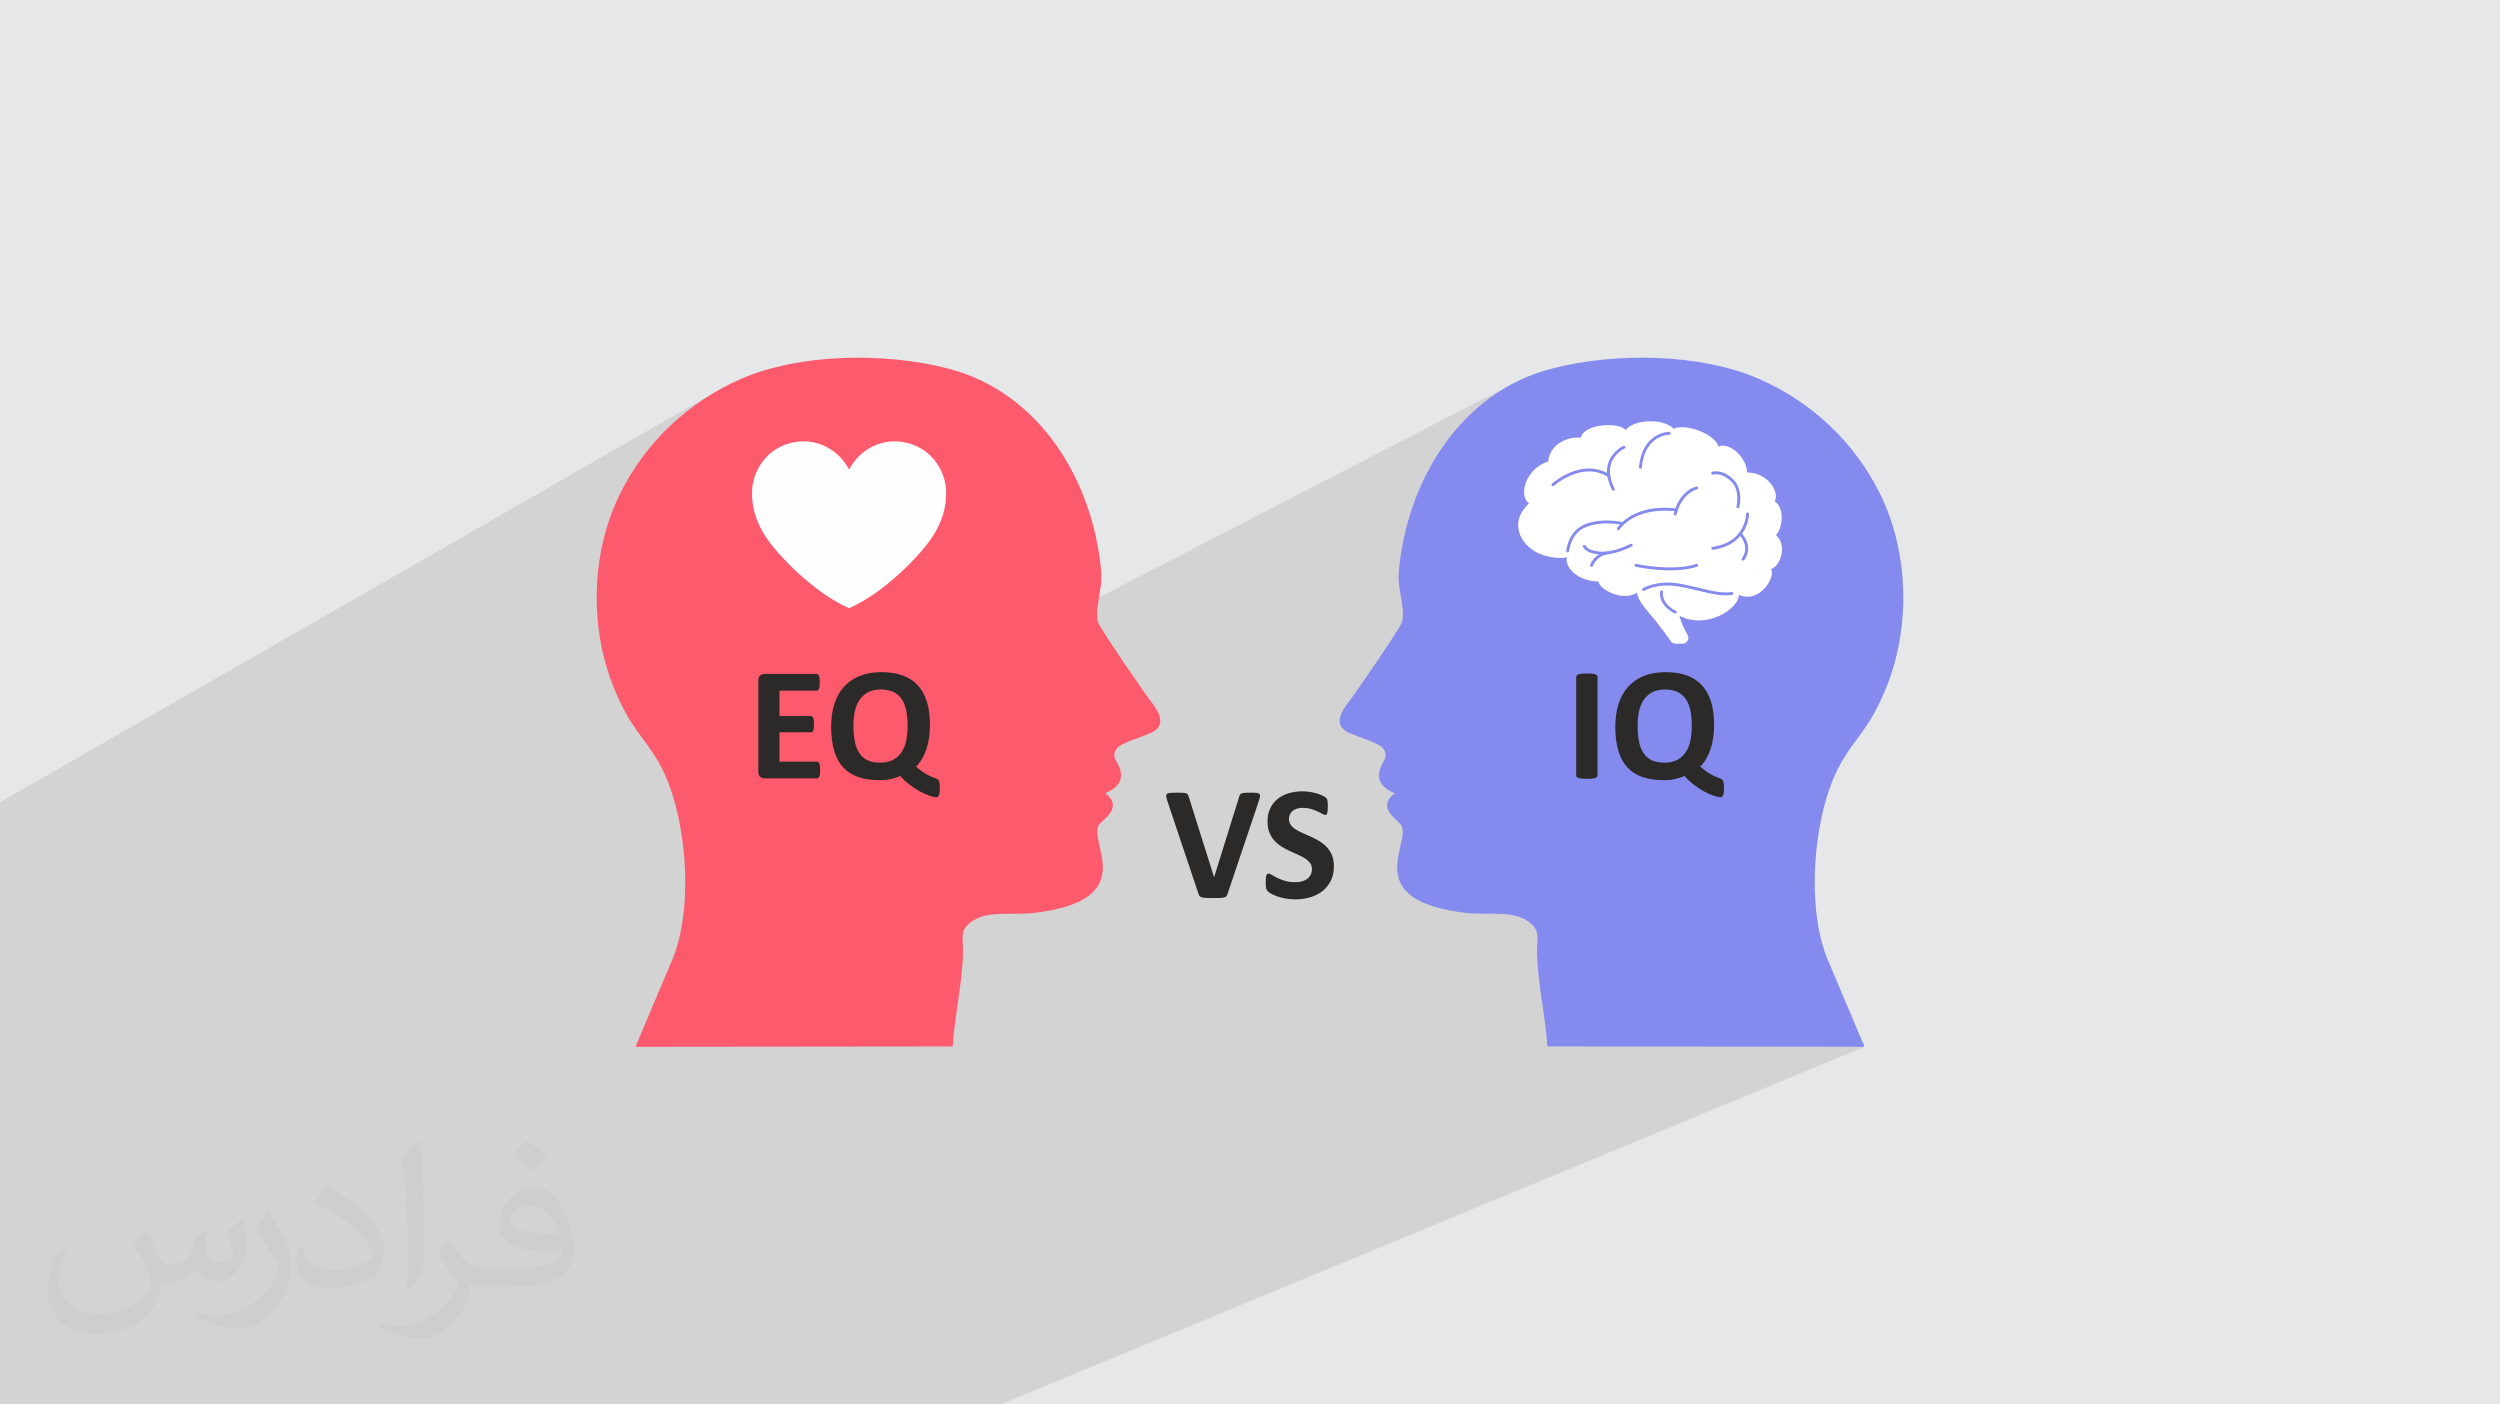 <?xml version="1.0" encoding="UTF-8"?>
<!DOCTYPE svg PUBLIC "-//W3C//DTD SVG 1.1//EN" "http://www.w3.org/Graphics/SVG/1.1/DTD/svg11.dtd">
<!-- Creator: CorelDRAW 2020 (64-Bit) -->
<svg xmlns="http://www.w3.org/2000/svg" xml:space="preserve" width="94.192mm" height="52.917mm" version="1.1" style="shape-rendering:geometricPrecision; text-rendering:geometricPrecision; image-rendering:optimizeQuality; fill-rule:evenodd; clip-rule:evenodd"
viewBox="0 0 9404.92 5283.66"
 xmlns:xlink="http://www.w3.org/1999/xlink"
 xmlns:xodm="http://www.corel.com/coreldraw/odm/2003">
 <defs>
  <style type="text/css">
   <![CDATA[
    .fil4 {fill:#858AEE}
    .fil0 {fill:#E6E7E8}
    .fil3 {fill:#FD5A6D}
    .fil8 {fill:#FEFEFE;fill-rule:nonzero}
    .fil5 {fill:#2B2A29;fill-rule:nonzero}
    .fil7 {fill:#858AEE;fill-rule:nonzero}
    .fil6 {fill:white;fill-rule:nonzero}
    .fil2 {fill:#373435;fill-opacity:0.031}
    .fil1 {fill:#2B2A29;fill-opacity:0.102}
   ]]>
  </style>
 </defs>
 <g id="Layer_x0020_1">
  <polygon class="fil0" points="-0,0 9404.92,0 9404.92,5283.66 -0,5283.66 "/>
  <polygon class="fil1" points="-0,3992.23 -0,3900.37 -0,3841.94 -0,3772.35 -0,3613.51 -0,3531.14 -0,3506.04 -0,3497.17 -0,3373.55 -0,3326.89 -0,3181.85 -0,3018.31 2699.26,1469.68 2681.79,1479.86 2664.57,1490.4 2647.6,1501.31 2630.91,1512.56 2614.47,1524.17 2598.31,1536.12 2582.42,1548.42 2566.82,1561.05 2551.51,1574.02 2536.49,1587.32 2521.76,1600.95 2507.34,1614.9 2493.24,1629.16 2479.44,1643.75 2465.97,1658.65 2452.81,1673.87 2439.99,1689.37 2427.49,1705.19 2415.34,1721.3 2403.53,1737.71 2392.07,1754.4 2380.97,1771.38 2370.22,1788.64 2359.85,1806.19 2349.84,1824.01 2340.21,1842.1 2330.95,1860.45 2321.28,1880.96 2312.17,1901.83 2303.62,1923.05 2295.64,1944.59 2288.25,1966.43 2281.42,1988.56 2275.16,2010.95 2269.48,2033.58 2264.38,2056.44 2264.27,2057.02 2929.47,1683.95 2938.66,1679.3 2948.08,1675.12 2957.7,1671.46 2967.51,1668.3 2977.47,1665.66 2987.56,1663.53 2997.73,1661.93 3007.98,1660.87 3018.26,1660.35 3028.55,1660.38 3038.84,1660.96 3049.06,1662.09 3059.23,1663.8 3069.94,1666.26 3080.48,1669.34 3090.81,1673.05 3100.91,1677.35 3110.74,1682.21 3120.3,1687.64 3129.54,1693.58 3138.45,1700.03 3146.99,1706.95 3155.12,1714.33 3162.85,1722.15 3170.13,1730.38 3176.41,1738.33 3277.75,1682.21 3287.58,1677.35 3297.69,1673.05 3308.01,1669.34 3318.55,1666.26 3329.26,1663.8 3339.41,1662.09 3349.65,1660.96 3359.93,1660.38 3370.23,1660.35 3380.51,1660.87 3390.76,1661.93 3400.93,1663.53 3411.02,1665.66 3420.97,1668.3 3430.78,1671.46 3440.4,1675.12 3449.83,1679.3 3459,1683.95 3467.92,1689.09 3476.55,1694.71 3484.85,1700.82 3492.8,1707.38 3500.37,1714.35 3507.55,1721.74 3514.32,1729.5 3520.67,1737.61 3526.59,1746.04 3532.05,1754.77 3537.07,1763.78 3541.61,1773.03 3545.65,1782.5 3549.21,1792.18 3552.24,1802.01 3554.76,1812 3556.74,1822.1 3558.15,1832.31 3559.01,1842.57 3559.41,1854.34 3559.3,1865.98 3558.69,1877.47 3557.58,1888.82 3556.01,1900.04 3553.96,1911.14 3551.45,1922.1 3548.49,1932.95 3545.09,1943.69 3541.27,1954.31 3537.03,1964.84 3532.37,1975.25 3527.33,1985.57 3521.89,1995.8 3516.08,2005.94 3509.9,2016 3500.35,2030.15 3488.78,2045.74 3475.32,2062.56 3460.12,2080.37 3443.33,2098.93 3425.08,2118.04 3405.53,2137.45 3384.81,2156.94 3363.06,2176.28 3340.43,2195.24 3317.08,2213.58 3293.12,2231.09 3268.72,2247.54 3244.01,2262.68 3219.14,2276.31 2379.17,2724.05 2379.25,2724.18 2389.78,2739.91 2400.21,2754.75 2410.53,2768.98 2415.74,2776.05 2863.29,2538.71 2865.24,2537.7 2867.29,2536.86 2869.44,2536.21 2871.67,2535.75 2874.02,2535.47 2876.46,2535.38 3072.53,2535.38 3073.19,2535.4 3073.83,2535.48 3074.47,2535.6 3075.08,2535.77 3075.68,2535.99 3076.27,2536.26 3076.85,2536.57 3077.4,2536.94 3077.9,2537.36 3078.39,2537.86 3078.87,2538.41 3079.33,2539.04 3079.78,2539.74 3080.21,2540.49 3080.63,2541.32 3081.03,2542.22 3081.37,2543.22 3081.7,2544.29 3082.01,2545.41 3082.31,2546.58 3082.6,2547.83 3082.86,2549.14 3083.09,2550.52 3083.3,2551.96 3083.48,2553.51 3083.63,2555.17 3083.76,2556.91 3083.86,2558.75 3083.94,2560.67 3083.99,2562.71 3084.02,2564.85 3084.03,2567.08 3084.02,2569.17 3083.99,2571.19 3083.94,2573.1 3083.86,2574.95 3083.76,2576.72 3083.63,2578.42 3083.48,2580.03 3083.3,2581.58 3083.09,2583.02 3082.87,2584.4 3082.62,2585.7 3082.35,2586.93 3082.06,2588.09 3081.74,2589.17 3081.39,2590.19 3081.03,2591.12 3080.63,2592.02 3080.21,2592.84 3079.78,2593.61 3079.33,2594.31 3078.87,2594.95 3078.39,2595.53 3077.9,2596.04 3077.4,2596.5 3076.85,2596.9 3076.27,2597.24 2932.38,2672.63 2932.38,2693.86 2943.55,2693.86 3217.29,2550.71 3225.58,2546.57 3234.22,2542.84 3243.25,2539.5 3252.64,2536.59 3262.37,2534.13 3272.46,2532.13 3282.89,2530.56 3293.69,2529.44 3304.85,2528.77 3316.36,2528.55 3327.19,2528.73 3337.71,2529.29 3347.9,2530.21 3357.78,2531.51 3367.34,2533.16 3376.59,2535.19 3385.52,2537.6 3394.15,2540.36 3402.45,2543.51 3410.41,2547.06 3418.04,2551.01 3425.32,2555.34 3432.29,2560.07 3438.92,2565.2 3445.23,2570.71 3451.23,2576.61 3456.84,2582.91 3462.1,2589.62 3464.72,2593.42 5685.16,1446.16 5657.64,1461.8 5631,1478.6 5605.2,1496.54 5580.28,1515.59 5556.25,1535.67 5533.09,1556.75 5510.83,1578.79 5489.46,1601.76 5469,1625.58 5449.45,1650.24 5430.81,1675.68 5413.09,1701.86 5396.31,1728.74 5380.45,1756.27 5365.54,1784.41 5351.56,1813.12 5338.54,1842.34 5326.48,1872.05 5315.38,1902.18 5305.25,1932.71 5299.24,1952.97 5875.2,1661.44 5884.63,1656.78 5894.5,1652.93 5904.7,1649.88 5907.56,1649.28 5977.09,1614.1 5989.1,1608.97 6002.22,1604.97 6016.08,1602.04 6030.33,1600.16 6044.61,1599.29 6058.57,1599.4 6071.85,1600.45 6084.1,1602.41 6094.94,1605.25 6104.05,1608.93 6111.05,1613.43 6111.06,1613.44 6137.82,1599.96 6148.28,1595.25 6159.88,1591.37 6172.4,1588.35 6185.58,1586.22 6199.19,1585.01 6213.02,1584.77 6226.82,1585.51 6240.37,1587.29 6253.43,1590.12 6265.76,1594.05 6277.15,1599.1 6287.34,1605.32 6296.12,1612.73 6305.52,1609.5 6316.19,1607.67 6327.88,1607.14 6340.36,1607.81 6353.38,1609.61 6366.71,1612.47 6380.12,1616.27 6393.36,1620.96 6406.19,1626.44 6418.37,1632.62 6429.69,1639.42 6439.87,1646.76 6448.71,1654.56 6455.95,1662.71 6461.35,1671.15 6464.68,1679.79 6473.31,1677.29 6482.23,1676.57 6491.32,1677.5 6500.49,1679.95 6509.59,1683.76 6518.52,1688.81 6527.17,1694.97 6535.4,1702.09 6543.09,1710.05 6550.15,1718.7 6556.45,1727.9 6561.87,1737.53 6566.29,1747.44 6569.58,1757.51 6571.65,1767.59 6572.37,1777.55 6585.66,1778.13 6598.4,1780.21 6610.51,1783.67 6621.92,1788.35 6632.57,1794.1 6642.35,1800.78 6651.21,1808.25 6659.06,1816.34 6665.83,1824.93 6671.44,1833.84 6675.81,1842.96 6678.88,1852.13 6680.56,1861.18 6680.78,1870 6679.45,1878.43 6676.51,1886.3 6683.63,1891.96 6689.49,1898.7 6694.19,1906.37 6697.77,1914.81 6700.33,1923.83 6701.92,1933.25 6702.62,1942.93 6702.51,1952.66 6701.65,1962.3 6700.13,1971.67 6698,1980.58 6695.34,1988.87 6692.23,1996.38 6688.73,2002.92 6684.92,2008.32 6680.88,2012.42 6688.68,2020.61 6694.74,2029.58 6699.17,2039.15 6702.08,2049.16 6703.59,2059.43 6703.81,2069.8 6702.87,2080.07 6700.88,2090.1 6697.95,2099.7 6694.21,2108.7 6689.76,2116.93 6684.74,2124.21 6679.25,2130.38 6673.41,2135.27 6667.33,2138.69 6661.73,2141.37 6664.42,2145.37 6665.9,2152.04 6665.65,2160.15 6663.76,2169.33 6660.3,2179.25 6655.34,2189.56 6648.99,2199.92 6641.31,2209.97 6632.38,2219.39 6622.27,2227.82 6611.09,2234.91 6523.71,2276.42 6520.3,2280.53 6509.47,2290.78 6496.83,2300.46 6482.64,2309.34 6467.05,2317.2 6341.98,2376.58 6344.24,2380.76 6348.62,2388.37 6351,2394.01 6351.72,2399.74 6350.95,2405.3 6348.82,2410.44 6345.48,2414.89 6341.1,2418.41 6009.8,2575.24 6009.8,2624.78 6175.59,2546.57 6184.24,2542.84 6193.26,2539.5 6202.65,2536.59 6212.38,2534.13 6222.47,2532.13 6232.91,2530.56 6243.71,2529.44 6254.86,2528.77 6266.37,2528.55 6277.21,2528.73 6287.72,2529.29 6297.92,2530.21 6307.79,2531.51 6317.36,2533.16 6326.6,2535.19 6335.54,2537.6 6344.17,2540.36 6352.46,2543.51 6360.42,2547.06 6368.05,2551.01 6375.34,2555.34 6382.31,2560.07 6388.94,2565.2 6395.25,2570.71 6401.24,2576.61 6406.85,2582.91 6412.11,2589.62 6417.04,2596.74 6421.6,2604.26 6425.81,2612.18 6429.68,2620.5 6433.19,2629.22 6436.36,2638.35 6439.16,2647.88 6441.6,2657.85 6443.65,2668.24 6445.35,2679.05 6446.67,2690.3 6447.61,2701.97 6448.18,2714.07 6448.37,2726.6 6448.32,2733.15 6448.15,2739.61 6447.88,2745.96 6447.5,2752.22 6447.01,2758.37 6446.4,2764.42 6445.68,2770.38 6444.84,2776.22 6443.93,2781.95 6442.93,2787.58 6441.81,2793.09 6440.59,2798.51 6439.26,2803.82 6437.84,2809.02 6436.32,2814.11 6434.7,2819.09 6432.98,2823.97 6431.18,2828.75 6429.29,2833.42 6427.29,2837.98 6425.2,2842.45 6423.02,2846.82 6420.73,2851.08 6418.33,2855.25 6415.88,2859.27 6413.32,2863.17 6410.67,2866.95 6407.95,2870.61 6405.12,2874.16 6402.22,2877.57 6399.23,2880.87 6396.17,2884.04 6400.83,2888.04 6405.35,2891.77 6409.74,2895.26 6413.98,2898.5 6418.08,2901.5 6422.06,2904.24 6425.9,2906.75 6429.62,2909.01 6433.19,2911.07 6436.63,2913.01 6439.91,2914.81 6443.06,2916.47 6446.05,2918.01 6448.91,2919.42 6451.61,2920.7 6454.17,2921.85 6456.6,2922.86 6458.89,2923.8 6461.06,2924.69 6463.11,2925.5 6465.02,2926.24 6466.81,2926.92 6468.48,2927.52 6470.01,2928.06 6471.45,2928.58 6472.81,2929.13 6474.09,2929.71 6475.29,2930.33 6476.4,2931 6477.42,2931.7 6478.37,2932.45 6479.23,2933.24 6480.06,2934.09 6480.83,2935.09 6481.54,2936.22 6482.18,2937.51 6482.76,2938.95 6483.27,2940.53 6483.72,2942.25 6484.1,2944.11 6484.47,2946.12 6484.78,2948.31 6485.05,2950.69 6485.27,2953.27 6485.43,2956.03 6485.55,2958.99 6485.63,2962.13 6485.65,2965.45 6485.64,2968.11 6485.59,2970.62 6485.51,2973.01 6485.41,2975.26 6485.26,2977.37 6485.08,2979.37 6484.87,2981.23 6484.62,2982.96 6484.34,2984.58 6484.03,2986.11 6483.71,2987.54 6483.36,2988.87 6483,2990.1 6482.6,2991.23 6482.17,2992.28 6481.72,2993.22 6481.25,2994.11 6480.77,2994.91 6480.28,2995.62 6479.79,2996.26 6479.29,2996.81 6478.79,2997.28 6478.29,2997.67 6477.78,2997.98 6477.23,2998.23 5513.2,3434.16 5529.77,3435.78 5547.78,3436.83 5565.7,3437.35 5583.49,3437.53 5601.07,3437.56 5618.4,3437.62 5635.43,3437.89 5652.09,3438.57 5668.36,3439.84 5684.15,3441.9 5699.43,3444.91 5714.14,3449.09 5728.23,3454.6 5741.65,3461.64 5754.33,3470.4 5766.23,3481.05 5773.78,3490.17 5778.84,3499.46 5781.88,3509.13 5783.31,3519.36 5783.61,3530.34 5783.23,3542.25 5782.62,3555.28 5782.21,3569.63 5782.2,3580.45 5782.38,3591.37 5782.73,3602.37 5783.23,3613.44 5783.91,3624.59 5784.72,3635.82 5785.67,3647.1 5786.74,3658.44 5787.92,3669.84 5789.2,3681.3 5790.56,3692.79 5792.01,3704.33 5793.53,3715.9 5795.11,3727.52 5796.72,3739.15 5798.38,3750.81 5800.07,3762.48 5801.77,3774.18 5803.46,3785.88 5805.16,3797.58 5806.84,3809.29 5808.5,3821 5810.1,3832.69 5811.67,3844.36 5813.17,3856.02 5814.61,3867.65 5815.96,3879.27 5817.21,3890.85 5818.37,3902.38 5819.41,3913.88 5820.33,3925.34 5821.12,3936.74 7014.34,3938.08 3763.96,5283.66 2693.27,5283.66 1917.77,5283.66 1731.4,5283.66 1423.14,5283.66 1421.57,5283.66 1147.27,5283.66 1030.28,5283.66 897.4,5283.66 814.35,5283.66 691.13,5283.66 676.21,5283.66 612.71,5283.66 535.3,5283.66 512.64,5283.66 504.53,5283.66 373.26,5283.66 372.05,5283.66 363.61,5283.66 299.56,5283.66 288.31,5283.66 287.33,5283.66 166.09,5283.66 164.83,5283.66 108.07,5283.66 94.63,5283.66 36.8,5283.66 27.87,5283.66 -0,5283.66 -0,5232.49 -0,5225.02 -0,5206.76 -0,5119.61 -0,5101.54 -0,5097.23 -0,5054.82 -0,5049.28 -0,5046.92 -0,5026.36 -0,5013.43 -0,4996.05 -0,4982.77 -0,4982.65 -0,4979.35 -0,4979.18 -0,4978.71 -0,4978.38 -0,4971.58 -0,4950.21 -0,4938.27 -0,4931.63 -0,4929.41 -0,4919.35 -0,4900.34 -0,4892.03 -0,4875.62 -0,4784.35 -0,4768.88 -0,4764.58 -0,4757.17 -0,4756.65 -0,4753.57 -0,4751.17 -0,4750.66 -0,4747.5 -0,4740.8 -0,4674.52 -0,4673.02 -0,4652.4 -0,4639.09 -0,4638.67 -0,4635.28 -0,4629.24 -0,4568.5 -0,4502 -0,4383.59 -0,4380.84 -0,4337.85 -0,4302.59 -0,4282.3 -0,4233.24 -0,4228.03 -0,4209.13 -0,4179.31 -0,4142.77 -0,4057.17 "/>
  <path class="fil2" d="M548.54 4627.69c17.95,27.21 29.6,53.36 40.96,82.43 8.45,16.91 12.93,48.09 52.57,48.09 11.61,0 28.28,-3.42 43.06,-11.61 16.63,-8.73 29.32,-21.94 35.94,-42l15.85 -53.36 38.57 -19.02 2.64 2.64c-5.27,20.09 -6.59,39.36 -6.59,54.43 0,44.63 38.57,61.56 69.22,61.56 17.95,0 34.09,-8.73 34.09,-25.11 0,-21.13 -8.98,-57.06 -20.62,-89.29 17.95,-17.95 35.94,-35.94 56.53,-50.47l3.17 1.6c8.98,38.04 14,75.56 14,100.66 0,24.57 -10.83,51.79 -19.81,69.49 -18.49,34.87 -51.25,62.62 -90.87,62.62 -30.1,0 -63.65,-15.07 -86.66,-43.06l-1.32 0c-21.66,26.96 -55.22,51.25 -108.86,51.25l-16.63 0c-2.64,35.41 -10.29,60.49 -21.94,82.95 -31.95,62.34 -126.81,106.47 -216.1,106.47 -124.17,0 -186.51,-71.59 -186.51,-166.96 0,-58.91 19.27,-113.6 48.88,-152.42l24.29 10.04c-18.49,35.41 -30.91,68.68 -30.91,101.45 0,89.29 72.66,131.83 156.4,131.83 77.68,0 173.83,-49.41 191.28,-106.72 -6.59,-62.62 -30.1,-91.93 -66.04,-148.99 10.83,-19.02 24.83,-38.04 42.28,-58.38l3.17 0 0 0 0 0 -0.02 -0.09zm1432.13 -336.04c26.15,16.39 51.79,35.66 76.87,57.85 -14,19.81 -31.45,37.79 -53.11,53.64 -25.11,-20.34 -50.19,-37.79 -75.84,-56.27 17.42,-19.55 34.62,-38.29 52.04,-55.22l0 0 0 0 0 0 0 0 0 0 0.03 0zm13.47 244.11c-42.28,0 -76.87,27.75 -76.87,48.34 0,44.13 84.53,57.85 185.72,57.31 -12.68,-51.79 -57.06,-105.68 -108.86,-105.68l0.01 0.03zm-94.86 236.19c54.96,0 103.04,-1.6 139.74,-10.83 40.96,-10.29 75.56,-30.91 75.56,-45.17 0,-3.7 0,-8.19 -1.32,-11.89 -22.98,2.11 -49.41,2.11 -72.38,2.11 -74.49,0 -131.55,-16.91 -154.02,-58.66 -5.55,-11.61 -9.51,-24.57 -9.51,-39.36 0,-40.43 17.42,-79.79 48.09,-107 25.61,-22.45 53.89,-36.44 82.67,-36.44 52.04,0 93.51,41.75 122.57,107.54 15.85,35.94 26.68,77.4 26.68,129.72 0,34.87 -9.51,64.19 -31.17,85.85 -40.43,39.11 -114.92,53.89 -229.04,53.89l-51.79 0 0 0 -13.47 0c-28.28,0 -48.62,-5.02 -64.72,-17.42l-2.64 0c0.79,6.59 1.32,12.93 1.32,19.02 0,25.61 -8.45,58.38 -25.61,84.53 -50.72,75.3 -105.68,108.04 -153.24,108.04 -48.09,0 -107,-18.49 -160.11,-42.54l9.51 -18.49c17.17,7.13 40.96,11.89 73.7,11.89 85.85,0 198.66,-82.43 212.66,-163 -3.17,-6.59 -8.98,-15.32 -17.17,-24.57 -25.11,-29.85 -40.96,-54.68 -55.75,-80.83 12.68,-25.11 24.29,-45.17 35.13,-63.4l4.49 -0.53c36.72,74.77 69.99,117.55 144.23,117.55l11.61 0 0 0 53.89 0 0 0 0 0 0 0 0 0 0 0 0.09 0.01zm-371.98 79c6.34,-34.34 6.87,-72.91 6.87,-108.86l0 -53.36c0,-99.6 -12.68,-244.36 -22.98,-338.68 17.95,-19.27 43.06,-42 62.87,-57.31l5.81 1.6c13.47,118.62 16.63,256 16.63,383.06 0,33.3 -1.32,65.79 -4.49,89.55 -1.85,30.1 -19.27,52.83 -56.53,87.7l-8.19 -3.7zm-382.8 -157.19c1.85,46.77 24.83,83.49 105.15,83.49 49.93,0 92.19,-12.93 138.96,-35.13 8.45,-3.7 12.93,-8.73 12.93,-12.93 0,-29.32 -22.45,-68.15 -60.23,-103.55 -36.72,-33.3 -85.34,-62.62 -130.76,-82.18 -15.6,-6.59 -20.62,-13.47 -20.62,-20.09 0,-13.47 17.95,-41.75 32.77,-62.09l5.02 -0.53c52.04,27.21 110.17,67.64 153.24,112.53 39.11,41.47 63.4,83.49 63.4,129.19 0,33.81 -10.29,65.51 -26.96,95.11 -57.06,28.79 -117.83,50.72 -178.06,50.72 -73.17,0 -123.1,-34.34 -123.1,-114.92 0,-8.73 0,-22.19 3.17,-39.64l25.11 0 0 0 0 0 0 0 0 0 0 0 -0.02 0zm-132.37 -132.9l45.45 73.45c16.63,27.21 32.23,56.81 32.23,103.55l0 59.7c0,48.34 -30.91,100.13 -80.83,151.38 -39.11,34.62 -73.7,49.41 -105.68,49.41 -47.55,0 -101.98,-14.79 -164.85,-41.75l7.13 -18.49c19.81,5.27 42.79,9.77 71.06,9.77 90.36,-0.53 182.8,-66.57 225.08,-147.15 5.02,-9.26 6.87,-17.95 6.87,-24.04 0,-9.26 -5.02,-19.55 -8.98,-28.79 -22.98,-43.31 -48.62,-82.95 -76.87,-119.68 14.79,-23.25 29.6,-45.7 45.7,-67.9l3.7 0.53 0 0 0 0 0 0 0 0 0 0 -0.02 0.01z"/>
  <g id="_2252908250368">
   <path class="fil3" d="M4158.31 2984.1c106.19,-45.41 37.33,-118.52 34.69,-134.6 -8.17,-49.65 50.22,-55.8 134.36,-91.62 81.44,-34.68 8.68,-108.49 -12.1,-138.64 -28.11,-40.8 -58.38,-83.84 -89.84,-129.95 -28.19,-41.32 -62.14,-92.78 -88.69,-136.35 -26.88,-44.11 11.89,-130.88 6.2,-199.27 -28.47,-342.01 -230.58,-677.13 -573.48,-766.48 -244.41,-63.68 -563.24,-56.48 -779.22,37.1 -200.18,86.75 -362.62,238.94 -459.27,436.16 -106.2,216.68 -116.43,499.48 -18.69,734.46 63.28,152.17 114.62,180.49 169.87,280.73 104.21,189.06 131.48,552.49 41.21,748.08l-132.77 314.35 1193.22 -1.34c7.61,-121.34 40.05,-252.11 38.91,-367.11 -0.4,-40.17 -7.88,-64.35 15.98,-88.58 61.3,-62.23 158.21,-35.38 254.51,-47.04 394.75,-47.82 205.3,-258.82 238.75,-327.25 11.03,-22.58 98.62,-65.48 26.37,-122.65z"/>
   <path class="fil4" d="M5246.6 2984.1c-106.19,-45.41 -37.33,-118.52 -34.69,-134.6 8.17,-49.65 -50.22,-55.8 -134.36,-91.62 -81.44,-34.68 -8.68,-108.49 12.1,-138.64 28.11,-40.8 58.38,-83.84 89.84,-129.95 28.19,-41.32 62.14,-92.78 88.69,-136.35 26.88,-44.11 -11.89,-130.88 -6.2,-199.27 28.47,-342.01 230.58,-677.13 573.48,-766.48 244.41,-63.68 563.24,-56.48 779.22,37.1 200.18,86.75 362.62,238.94 459.27,436.16 106.2,216.68 116.43,499.48 18.69,734.46 -63.28,152.17 -114.62,180.49 -169.87,280.73 -104.21,189.06 -131.48,552.49 -41.21,748.08l132.77 314.35 -1193.22 -1.34c-7.61,-121.34 -40.05,-252.11 -38.91,-367.11 0.4,-40.17 7.88,-64.35 -15.98,-88.58 -61.3,-62.23 -158.22,-35.38 -254.51,-47.04 -394.75,-47.82 -205.3,-258.82 -238.75,-327.25 -11.03,-22.58 -98.62,-65.48 -26.37,-122.65z"/>
   <path class="fil5" d="M4617.99 3362.66c-1.04,3.41 -2.29,6.21 -3.93,8.29 -1.67,2.18 -4.25,3.72 -7.88,4.86 -3.62,1.14 -8.6,1.87 -14.92,2.18 -6.21,0.31 -14.4,0.42 -24.54,0.42 -8.08,0 -15.03,0 -20.82,-0.11 -5.8,-0.1 -10.67,-0.41 -14.72,-0.83 -4.03,-0.41 -7.35,-1.04 -9.84,-1.76 -2.59,-0.83 -4.66,-1.87 -6.42,-3.11 -1.66,-1.14 -3.01,-2.7 -3.94,-4.35 -0.93,-1.76 -1.76,-3.93 -2.59,-6.53l-116.73 -348.23c-2.39,-7.36 -3.93,-13.05 -4.35,-17.3 -0.52,-4.24 0.42,-7.45 3.01,-9.63 2.49,-2.08 6.84,-3.42 12.84,-3.93 6.12,-0.52 14.61,-0.73 25.59,-0.73 9.32,0 16.57,0.21 21.86,0.62 5.28,0.42 9.32,1.14 12.11,2.08 2.8,1.03 4.87,2.59 5.91,4.55 1.14,2.07 2.18,4.56 3.21,7.67l95.4 302.97 0.32 0 93.84 -301.52c0.83,-3.42 1.87,-6.22 3.01,-8.29 1.25,-2.18 3.31,-3.83 6.32,-5.07 2.9,-1.15 7.15,-1.97 12.63,-2.39 5.39,-0.41 12.95,-0.62 22.49,-0.62 9.32,0 16.56,0.31 21.75,0.93 5.18,0.62 8.71,2.08 10.67,4.35 1.86,2.39 2.49,5.69 1.76,9.94 -0.62,4.24 -2.28,9.84 -4.66,16.98l-117.35 348.55zm400.12 -103.99c0,20.71 -3.82,38.73 -11.49,54.38 -7.77,15.54 -18.12,28.49 -31.28,38.94 -13.26,10.36 -28.59,18.23 -46.2,23.51 -17.6,5.28 -36.45,7.88 -56.55,7.88 -13.57,0 -26.1,-1.15 -37.8,-3.42 -11.6,-2.28 -21.86,-4.97 -30.76,-8.18 -8.91,-3.12 -16.37,-6.42 -22.38,-9.94 -6.01,-3.52 -10.25,-6.63 -12.95,-9.22 -2.59,-2.7 -4.45,-6.53 -5.59,-11.5 -1.14,-4.97 -1.66,-12.01 -1.66,-21.34 0,-6.32 0.21,-11.49 0.62,-15.75 0.42,-4.24 1.04,-7.66 1.98,-10.35 0.93,-2.59 2.17,-4.45 3.62,-5.59 1.55,-1.14 3.31,-1.66 5.38,-1.66 2.8,0 6.84,1.66 12.01,5.07 5.18,3.31 11.81,7.04 19.89,11.08 8.08,4.04 17.82,7.77 29.11,11.08 11.19,3.41 24.24,5.07 39.05,5.07 9.74,0 18.44,-1.14 26.1,-3.41 7.77,-2.39 14.3,-5.59 19.68,-9.85 5.39,-4.24 9.43,-9.42 12.33,-15.64 2.8,-6.21 4.24,-13.15 4.24,-20.82 0,-8.91 -2.38,-16.57 -7.25,-22.9 -4.87,-6.42 -11.18,-12.01 -19.06,-16.98 -7.77,-4.97 -16.67,-9.64 -26.62,-13.99 -9.84,-4.34 -20.09,-8.91 -30.65,-13.77 -10.57,-4.87 -20.82,-10.35 -30.66,-16.57 -9.94,-6.11 -18.85,-13.47 -26.62,-22.07 -7.88,-8.6 -14.19,-18.74 -19.06,-30.55 -4.86,-11.7 -7.25,-25.79 -7.25,-42.16 0,-18.75 3.52,-35.32 10.46,-49.61 6.94,-14.19 16.37,-26 28.17,-35.43 11.91,-9.43 25.79,-16.47 41.85,-21.13 16.06,-4.66 33.15,-6.94 51.17,-6.94 9.22,0 18.54,0.73 27.87,2.18 9.32,1.35 18.02,3.31 26.1,5.69 8.08,2.49 15.23,5.18 21.54,8.19 6.22,3.11 10.36,5.59 12.43,7.67 1.97,1.97 3.31,3.72 4.04,5.07 0.72,1.45 1.35,3.31 1.87,5.69 0.52,2.29 0.83,5.18 1.03,8.81 0.21,3.52 0.32,7.88 0.32,13.16 0,5.8 -0.11,10.76 -0.42,14.81 -0.31,4.04 -0.83,7.36 -1.56,10.04 -0.72,2.6 -1.76,4.56 -3,5.7 -1.35,1.24 -3.12,1.87 -5.39,1.87 -2.18,0 -5.69,-1.46 -10.56,-4.25 -4.87,-2.8 -10.87,-5.9 -17.92,-9.32 -7.14,-3.31 -15.33,-6.32 -24.65,-9.02 -9.32,-2.8 -19.47,-4.14 -30.65,-4.14 -8.71,0 -16.27,1.04 -22.8,3.22 -6.42,2.07 -11.8,5.07 -16.16,8.8 -4.34,3.73 -7.66,8.19 -9.74,13.47 -2.18,5.28 -3.21,10.87 -3.21,16.67 0,8.71 2.38,16.27 7.14,22.59 4.77,6.42 11.19,12.12 19.16,17.08 7.98,4.87 17.09,9.54 27.25,13.89 10.04,4.34 20.4,9.01 30.96,13.77 10.57,4.87 20.93,10.36 30.97,16.57 10.15,6.21 19.16,13.57 27.14,22.17 7.88,8.6 14.3,18.64 19.16,30.35 4.87,11.59 7.25,25.27 7.25,41.02z"/>
   <path class="fil5" d="M3085.27 2896.78c0,5.9 -0.21,10.76 -0.72,14.81 -0.52,3.93 -1.25,7.15 -2.29,9.53 -1.03,2.49 -2.28,4.25 -3.83,5.39 -1.45,1.14 -3.21,1.66 -4.96,1.66l-197.01 0c-6.63,0 -12.22,-1.97 -16.78,-5.9 -4.55,-3.94 -6.84,-10.36 -6.84,-19.27l0 -342.44c0,-8.91 2.29,-15.33 6.84,-19.26 4.56,-3.93 10.15,-5.91 16.78,-5.91l196.07 0c1.76,0 3.42,0.52 4.87,1.56 1.35,1.04 2.59,2.8 3.62,5.28 0.93,2.6 1.76,5.8 2.28,9.74 0.52,4.04 0.73,9.02 0.73,15.13 0,5.69 -0.21,10.46 -0.73,14.5 -0.52,3.93 -1.25,7.15 -2.28,9.54 -1.04,2.49 -2.28,4.24 -3.62,5.38 -1.45,1.14 -3.12,1.66 -4.87,1.66l-140.15 0 0 95.71 118.09 0c1.86,0 3.51,0.52 4.96,1.66 1.56,1.14 2.81,2.8 3.83,5.18 1.04,2.28 1.77,5.38 2.29,9.43 0.51,3.93 0.72,8.7 0.72,14.3 0,5.9 -0.21,10.77 -0.72,14.6 -0.52,3.83 -1.25,6.94 -2.29,9.23 -1.03,2.38 -2.28,4.03 -3.83,4.97 -1.45,1.03 -3.11,1.55 -4.96,1.55l-118.09 0 0 110.62 141.09 0c1.86,0 3.51,0.52 4.96,1.66 1.56,1.14 2.81,2.91 3.83,5.39 1.04,2.38 1.77,5.59 2.29,9.53 0.51,4.04 0.72,8.91 0.72,14.82zm450.37 68.67c0,7.26 -0.31,13.05 -1.04,17.51 -0.72,4.45 -1.65,7.87 -2.9,10.25 -1.25,2.49 -2.59,4.03 -3.93,4.76 -1.45,0.72 -3.01,1.04 -4.56,1.04 -6.73,0 -15.43,-1.87 -26.31,-5.49 -10.87,-3.62 -22.58,-8.81 -35.11,-15.65 -12.54,-6.73 -25.38,-15.02 -38.43,-24.86 -13.05,-9.74 -25.17,-21.02 -36.35,-33.76 -9.33,4.24 -20.62,7.87 -33.87,11.08 -13.16,3.11 -27.87,4.66 -44.13,4.66 -30.55,0 -57.17,-3.94 -79.86,-11.71 -22.79,-7.77 -41.74,-19.88 -56.96,-36.26 -15.13,-16.37 -26.52,-37.18 -34.08,-62.56 -7.57,-25.38 -11.39,-55.63 -11.39,-90.53 0,-31.8 4.03,-60.39 12.11,-85.76 8.08,-25.38 20.1,-46.93 36.16,-64.64 15.95,-17.6 35.74,-31.27 59.25,-40.71 23.61,-9.53 50.95,-14.29 82.14,-14.29 29.32,0 55.21,3.93 77.79,11.81 22.58,7.87 41.54,19.99 57.07,36.25 15.43,16.27 27.13,36.87 35.11,61.74 7.98,24.86 12.02,54.28 12.02,88.26 0,17.6 -1.14,34.18 -3.52,49.61 -2.28,15.43 -5.7,29.72 -10.15,42.88 -4.45,13.16 -9.84,25.17 -16.37,36.16 -6.42,10.87 -13.88,20.51 -22.17,28.8 12.64,10.97 23.72,19.26 33.46,24.96 9.74,5.69 17.92,9.94 24.55,12.84 6.63,2.8 11.91,4.87 15.85,6.21 3.93,1.35 7.04,3.01 9.22,5.18 2.28,2.08 3.93,5.7 4.87,10.87 1.03,5.08 1.55,12.22 1.55,21.34zm-121.19 -234.71c0,-20.51 -1.66,-39.05 -4.87,-55.93 -3.21,-16.78 -8.7,-31.18 -16.47,-43.19 -7.77,-12.02 -18.12,-21.34 -31.07,-27.97 -12.95,-6.53 -29.11,-9.85 -48.48,-9.85 -19.58,0 -35.95,3.62 -49,10.98 -13.15,7.25 -23.82,17.09 -31.9,29.42 -8.08,12.33 -13.78,26.73 -17.09,43.19 -3.31,16.57 -4.97,33.87 -4.97,52.1 0,21.65 1.66,41.12 4.87,58.31 3.22,17.19 8.7,31.8 16.37,44.02 7.67,12.12 17.92,21.34 30.86,27.76 12.95,6.32 29.22,9.54 48.79,9.54 19.58,0 35.95,-3.62 49,-10.98 13.16,-7.25 23.82,-17.19 31.9,-29.72 8.08,-12.53 13.78,-27.14 17.09,-44.02 3.31,-16.77 4.97,-34.7 4.97,-53.66z"/>
   <path class="fil5" d="M6009.8 2917.29c0,1.97 -0.62,3.82 -1.97,5.48 -1.35,1.56 -3.52,2.91 -6.52,3.94 -3.01,0.93 -7.15,1.76 -12.12,2.38 -5.07,0.62 -11.6,0.94 -19.47,0.94 -7.67,0 -14.09,-0.32 -19.27,-0.94 -5.18,-0.62 -9.33,-1.45 -12.32,-2.38 -3.01,-1.04 -5.18,-2.39 -6.53,-3.94 -1.35,-1.66 -1.97,-3.51 -1.97,-5.48l0 -371.03c0,-1.97 0.62,-3.83 1.97,-5.49 1.35,-1.56 3.52,-2.9 6.73,-3.93 3.12,-1.04 7.15,-1.77 12.23,-2.39 5.07,-0.62 11.49,-0.93 19.16,-0.93 7.87,0 14.4,0.31 19.47,0.93 4.97,0.62 9.12,1.35 12.12,2.39 3,1.04 5.17,2.38 6.52,3.93 1.35,1.66 1.97,3.52 1.97,5.49l0 371.03zm475.85 48.16c0,7.26 -0.31,13.05 -1.03,17.51 -0.73,4.45 -1.66,7.87 -2.91,10.25 -1.24,2.49 -2.59,4.03 -3.93,4.76 -1.45,0.72 -3.01,1.04 -4.55,1.04 -6.74,0 -15.44,-1.87 -26.31,-5.49 -10.88,-3.62 -22.59,-8.81 -35.12,-15.65 -12.53,-6.73 -25.38,-15.02 -38.43,-24.86 -13.05,-9.74 -25.16,-21.02 -36.35,-33.76 -9.33,4.24 -20.61,7.87 -33.87,11.08 -13.16,3.11 -27.87,4.66 -44.12,4.66 -30.56,0 -57.18,-3.94 -79.87,-11.71 -22.79,-7.77 -41.74,-19.88 -56.96,-36.26 -15.13,-16.37 -26.52,-37.18 -34.08,-62.56 -7.56,-25.38 -11.39,-55.63 -11.39,-90.53 0,-31.8 4.03,-60.39 12.12,-85.76 8.08,-25.38 20.09,-46.93 36.15,-64.64 15.96,-17.6 35.74,-31.27 59.25,-40.71 23.61,-9.53 50.96,-14.29 82.14,-14.29 29.32,0 55.21,3.93 77.79,11.81 22.58,7.87 41.54,19.99 57.07,36.25 15.44,16.27 27.14,36.87 35.12,61.74 7.97,24.86 12.01,54.28 12.01,88.26 0,17.6 -1.14,34.18 -3.52,49.61 -2.28,15.43 -5.69,29.72 -10.14,42.88 -4.45,13.16 -9.85,25.17 -16.37,36.16 -6.43,10.87 -13.88,20.51 -22.17,28.8 12.63,10.97 23.71,19.26 33.45,24.96 9.74,5.69 17.92,9.94 24.55,12.84 6.63,2.8 11.91,4.87 15.85,6.21 3.93,1.35 7.04,3.01 9.22,5.18 2.29,2.08 3.94,5.7 4.87,10.87 1.04,5.08 1.55,12.22 1.55,21.34zm-121.19 -234.71c0,-20.51 -1.66,-39.05 -4.86,-55.93 -3.22,-16.78 -8.71,-31.18 -16.48,-43.19 -7.77,-12.02 -18.12,-21.34 -31.07,-27.97 -12.95,-6.53 -29.11,-9.85 -48.48,-9.85 -19.57,0 -35.95,3.62 -49,10.98 -13.15,7.25 -23.82,17.09 -31.9,29.42 -8.08,12.33 -13.77,26.73 -17.08,43.19 -3.31,16.57 -4.97,33.87 -4.97,52.1 0,21.65 1.66,41.12 4.86,58.31 3.22,17.19 8.71,31.8 16.37,44.02 7.67,12.12 17.92,21.34 30.87,27.76 12.94,6.32 29.21,9.54 48.79,9.54 19.57,0 35.94,-3.62 48.99,-10.98 13.16,-7.25 23.82,-17.19 31.91,-29.72 8.08,-12.53 13.77,-27.14 17.08,-44.02 3.31,-16.77 4.97,-34.7 4.97,-53.66z"/>
   <g>
    <path class="fil6" d="M5895.46 2096.27c0,0 -33.96,10.09 -91.11,-8.34 -75.17,-24.24 -136.75,-115.35 -52.07,-194.3 -42.61,-30.54 -10.99,-131.97 72.02,-157.63 4.9,-59.88 66.07,-94.54 122.87,-89.63 14.2,-56.21 151.41,-57.77 168.41,-27.68 24.85,-39.09 137.93,-48.73 180.54,-5.96 46.38,-21.02 156.73,20.62 168.56,67.06 44.98,-18.32 107.69,45.22 107.69,97.76 72.19,-1.23 124.26,68.43 104.14,108.76 41.42,26.88 26.46,108.05 4.36,126.12 46.53,41.29 13.39,123.16 -19.74,128.06 22.48,20.77 -35.51,131.97 -119.53,97.75 -1.19,53.77 -123.07,130.75 -223.66,78.21 6.69,26.94 19.05,52.31 30.67,71.93 8.67,14.65 -1.85,33.15 -18.86,33.15l-26.16 0c-7.15,0 -13.85,-3.47 -17.95,-9.32 -9.63,-13.71 -29.39,-41.23 -55.07,-73.77 -26.91,-34.11 -68.2,-73.7 -72.19,-108.77 -55.32,35.27 -143.57,-13.95 -144.57,-41.55 -100.95,-4.74 -128.14,-71.35 -118.35,-91.86z"/>
    <path class="fil7" d="M5897.44 2078.22c-0.24,0 -0.48,-0.02 -0.72,-0.05 -3.01,-0.39 -5.12,-3.15 -4.73,-6.14 1.31,-9.92 5.04,-29.52 15.44,-49.14 12.67,-23.91 31.2,-40.89 55.09,-50.44 34.61,-13.84 71.31,-15.32 96.01,-14.13 26.7,1.3 45.09,5.79 45.86,5.98 2.94,0.73 4.72,3.69 3.99,6.64 -0.73,2.94 -3.7,4.73 -6.63,3.99 -0.18,-0.04 -18.31,-4.45 -44.01,-5.67 -23.54,-1.12 -58.47,0.29 -91.15,13.37 -49.36,19.74 -61.01,70.08 -63.72,90.81 -0.36,2.76 -2.72,4.77 -5.42,4.77z"/>
    <path class="fil7" d="M6088.04 1994.78c-0.99,0 -1.99,-0.27 -2.89,-0.83 -2.57,-1.59 -3.36,-4.97 -1.77,-7.55 0.6,-0.97 15.13,-23.97 50.19,-44.59 20.44,-12.02 43.7,-20.76 69.15,-25.96 31.64,-6.48 66.76,-7.49 104.37,-3.02 3.02,0.36 5.15,3.09 4.79,6.09 -0.35,3.01 -3.09,5.15 -6.09,4.79 -82.36,-9.81 -136.09,9.57 -166.67,27.54 -32.75,19.27 -46.3,40.71 -46.43,40.93 -1.04,1.68 -2.83,2.6 -4.66,2.6z"/>
    <path class="fil7" d="M6301.91 1938.99c-0.45,0 -0.92,-0.06 -1.38,-0.18 -2.93,-0.76 -4.68,-3.74 -3.92,-6.68 5.28,-20.46 13,-38.52 22.91,-53.67 8.01,-12.23 17.45,-22.61 28.08,-30.83 18.32,-14.19 33.86,-17.1 34.52,-17.22 2.99,-0.53 5.83,1.45 6.36,4.43 0.54,2.97 -1.44,5.81 -4.4,6.36 -0.25,0.04 -14.08,2.79 -30.29,15.52 -15.08,11.83 -35.4,35 -46.56,78.16 -0.64,2.47 -2.87,4.11 -5.3,4.11z"/>
    <path class="fil7" d="M6171.15 1763.13c-0.17,0 -0.35,-0.01 -0.52,-0.03 -3.02,-0.28 -5.23,-2.96 -4.94,-5.97 2.84,-29.95 10.48,-55.59 22.76,-76.15 9.92,-16.64 22.87,-30.02 38.44,-39.77 26.57,-16.6 51.43,-16.79 52.48,-16.79 3.03,0 5.48,2.45 5.48,5.47 0,3.04 -2.46,5.47 -5.47,5.48 -0.41,0 -23.28,0.33 -47.15,15.43 -32.09,20.31 -50.8,56.43 -55.63,107.37 -0.27,2.85 -2.66,4.97 -5.45,4.97z"/>
    <path class="fil7" d="M6069.29 1846.03c-2,0 -3.92,-1.1 -4.89,-3.01 -19.59,-38.7 -23.98,-73.85 -13.08,-104.45 7.95,-22.29 22.7,-37.68 33.67,-46.68 11.87,-9.73 21.89,-14.22 22.31,-14.41 2.77,-1.22 6,0.02 7.23,2.79 1.23,2.78 -0.02,6 -2.79,7.23l0 0c-0.09,0.05 -9.33,4.23 -20.11,13.13 -9.82,8.1 -23,21.92 -30.02,41.75 -9.81,27.64 -5.57,59.84 12.58,95.7 1.36,2.71 0.28,6 -2.42,7.37 -0.8,0.4 -1.64,0.59 -2.48,0.59z"/>
    <path class="fil7" d="M5841.97 1829.26c-1.5,0 -2.99,-0.61 -4.06,-1.8 -2.04,-2.25 -1.86,-5.71 0.38,-7.75 1.14,-1.02 28.17,-25.24 68.36,-41.94 23.74,-9.87 47.13,-15 69.5,-15.25 28.15,-0.32 54.7,7.1 78.91,22.06 2.58,1.59 3.37,4.96 1.79,7.54 -1.6,2.58 -4.97,3.37 -7.55,1.79 -40.8,-25.2 -87.39,-27.23 -138.45,-6.01 -38.46,15.98 -64.94,39.71 -65.2,39.94 -1.05,0.96 -2.37,1.42 -3.67,1.42z"/>
    <path class="fil7" d="M6537.89 1911.94c-0.46,0 -0.93,-0.06 -1.4,-0.18 -2.93,-0.78 -4.67,-3.77 -3.9,-6.7 0.04,-0.15 3.96,-15.39 3.2,-34.79 -1,-25.44 -9.16,-45.7 -24.24,-60.21 -14.91,-14.34 -31.15,-23.14 -46.98,-25.47 -11.88,-1.75 -19.5,0.76 -19.57,0.79 -2.86,1 -5.97,-0.5 -6.98,-3.35 -1,-2.86 0.51,-5.99 3.36,-7 0.39,-0.14 9.68,-3.33 23.97,-1.4 12.81,1.74 32.54,8.1 53.8,28.54 9.54,9.17 16.72,20.49 21.38,33.66 3.67,10.4 5.77,21.96 6.22,34.35 0.78,20.96 -3.37,37 -3.55,37.68 -0.65,2.46 -2.87,4.08 -5.3,4.08z"/>
    <path class="fil7" d="M6492.32 2239.75c-29.23,0 -59.46,-7.18 -98.13,-16.35 -20.16,-4.78 -43,-10.2 -69.31,-15.47 -45.32,-9.07 -80.63,-4.69 -102.26,0.57 -23.45,5.7 -36.36,13.65 -36.49,13.73 -2.57,1.61 -5.94,0.83 -7.55,-1.74 -1.6,-2.56 -0.84,-5.93 1.73,-7.55 0.56,-0.35 14.17,-8.81 39.15,-14.96 14.54,-3.58 30,-5.66 45.97,-6.17 19.89,-0.64 40.62,1.17 61.6,5.36 26.49,5.3 49.45,10.75 69.69,15.55 48.02,11.4 82.71,19.63 117.82,14.47 3,-0.44 5.78,1.63 6.22,4.62 0.45,3.01 -1.63,5.78 -4.61,6.22 -7.98,1.18 -15.87,1.71 -23.83,1.71z"/>
    <path class="fil7" d="M6301.91 2308.14c-0.86,0 -1.74,-0.2 -2.55,-0.63 -14.57,-7.65 -26.48,-16.62 -35.41,-26.67 -7.26,-8.19 -12.57,-17.1 -15.78,-26.5 -5.55,-16.29 -2.84,-28.46 -2.72,-28.97 0.69,-2.95 3.62,-4.78 6.58,-4.09 2.94,0.68 4.77,3.6 4.1,6.55 -0.04,0.21 -2.12,10.22 2.64,23.61 6.37,17.99 22.17,34.03 45.67,46.36 2.69,1.41 3.71,4.72 2.31,7.4 -0.98,1.87 -2.89,2.94 -4.85,2.94z"/>
    <path class="fil7" d="M6443.2 2068.3c-2.69,0 -5.02,-1.97 -5.42,-4.69 -0.43,-3 1.65,-5.78 4.64,-6.21 52.31,-7.56 89.43,-30.61 110.34,-68.53 15.68,-28.43 15.94,-55.11 15.94,-55.37 0.01,-3.03 2.47,-5.47 5.48,-5.47 0.01,0 0.01,0 0.01,0 3.03,0.01 5.47,2.46 5.47,5.47 0,1.19 -0.19,29.36 -17.03,60.19 -9.91,18.13 -23.55,33.41 -40.54,45.41 -21.09,14.9 -47.36,24.7 -78.1,29.15 -0.27,0.03 -0.53,0.05 -0.79,0.05z"/>
    <path class="fil7" d="M6028.68 2086.66c-4.71,0 -9.27,-0.24 -13.67,-0.73 -23.73,-2.62 -41.19,-8.79 -51.87,-18.36 -8.73,-7.82 -9.7,-15.22 -9.78,-16.04l10.9 -1.1c0,0 0,-0.05 -0.02,-0.15 0.03,0.19 0.81,4.67 7.18,9.95 6.27,5.19 19.13,11.97 44.79,14.8 52.14,5.75 116.86,-28.54 117.51,-28.89 2.67,-1.43 5.99,-0.42 7.42,2.25 1.44,2.67 0.43,5.99 -2.24,7.42 -0.7,0.37 -17.22,9.18 -40.74,17.34 -25.81,8.98 -49.13,13.5 -69.49,13.5z"/>
    <path class="fil7" d="M5987.22 2132.2c-0.64,0 -1.29,-0.12 -1.92,-0.35 -2.84,-1.07 -4.27,-4.2 -3.22,-7.04 0.15,-0.42 3.94,-10.46 13.09,-21.56 12.14,-14.75 28.1,-24.47 46.14,-28.14 2.98,-0.61 5.86,1.31 6.47,4.28 0.6,2.96 -1.32,5.85 -4.28,6.46 -15.65,3.18 -28.99,11.27 -39.62,24.05 -8.08,9.72 -11.49,18.64 -11.53,18.73 -0.83,2.2 -2.92,3.55 -5.13,3.55z"/>
    <path class="fil7" d="M6557.61 2109.09c-1.08,0 -2.17,-0.31 -3.11,-0.97 -2.5,-1.72 -3.13,-5.13 -1.4,-7.62 13.51,-19.63 16.04,-40.27 7.49,-61.34 -6.55,-16.14 -17.44,-26.58 -17.55,-26.68 -2.2,-2.08 -2.31,-5.54 -0.22,-7.75 2.08,-2.19 5.54,-2.3 7.74,-0.23 0.5,0.48 12.53,11.92 20.03,30.14 7.03,17.06 11.26,43.42 -8.47,72.07 -1.06,1.54 -2.78,2.37 -4.51,2.37z"/>
    <path class="fil7" d="M6282.57 2145.69c-15.64,0 -32.03,-0.71 -49.03,-2.13 -45.39,-3.78 -79.87,-11.41 -80.21,-11.49 -2.96,-0.66 -4.81,-3.58 -4.15,-6.55 0.66,-2.95 3.59,-4.8 6.54,-4.14 0.34,0.07 34.22,7.57 78.88,11.27 41,3.41 99.74,4.24 146.77,-11.13 2.89,-0.95 5.97,0.63 6.92,3.5 0.94,2.88 -0.63,5.97 -3.51,6.91 -21.62,7.07 -47.28,11.47 -76.26,13.07 -8.38,0.46 -17.03,0.69 -25.94,0.69z"/>
   </g>
   <path class="fil8" d="M3509.9 2016c-45.25,71.18 -183.1,213.94 -315.65,272.19 -132.56,-58.25 -270.4,-201.01 -315.64,-272.19 -33.95,-53.42 -52.63,-110.22 -49.14,-173.43 3.04,-54.9 30.78,-107.97 74.17,-141.76 43.37,-33.76 101.66,-47.66 155.59,-37.01 57.56,11.33 108.68,50.87 135.02,103.16 26.34,-52.29 77.46,-91.83 135.02,-103.16 53.94,-10.64 112.21,3.26 155.59,37.01 43.39,33.79 71.12,86.86 74.16,141.76 3.5,63.2 -15.19,120.01 -49.12,173.43z"/>
  </g>
 </g>
</svg>
